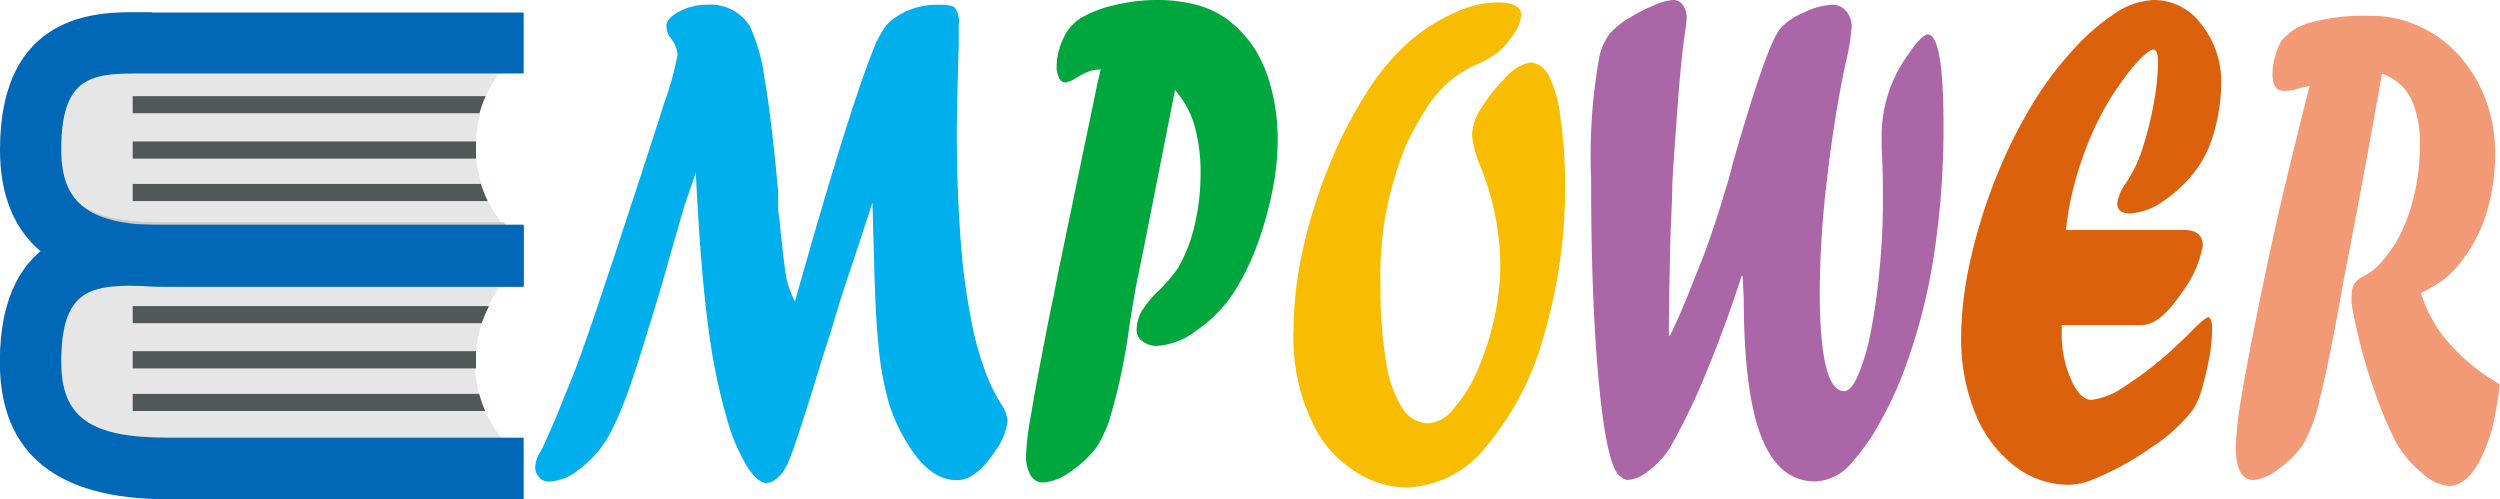 <svg xmlns="http://www.w3.org/2000/svg" viewBox="0 0 157.55 31.45"><defs><style>.cls-1{fill:#00afec;}.cls-2{fill:#00a73c;}.cls-3{fill:#f8bc00;}.cls-4{fill:#ab66a7;}.cls-5{fill:#db610d;}.cls-6{fill:#f29a76;}.cls-7{fill:#e6e6e6;}.cls-8{fill:#ccc;}.cls-9{fill:#515958;}.cls-10{fill:#0068b7;}</style></defs><g id="圖層_2" data-name="圖層 2"><g id="圖層_1-2" data-name="圖層 1"><path class="cls-1" d="M50.1,19l.28-1q3.33-11.76,4.83-15.3a7.83,7.83,0,0,1,.41-.76,3.14,3.14,0,0,1,.38-.5A3.79,3.79,0,0,1,56.58,1,4.63,4.63,0,0,1,59.2.3c.56,0,.91.07,1,.22a1.47,1.47,0,0,1,.22,1c0,.4,0,.82,0,1.28-.08,2.65-.12,4.53-.12,5.65,0,2.82.12,5.5.35,8,.15,1.42.37,2.85.67,4.3a20.16,20.16,0,0,0,.9,3,11.46,11.46,0,0,0,.85,1.68,2.34,2.34,0,0,1,.43,1.08,3.91,3.91,0,0,1-.74,1.85c-.82,1.27-1.64,1.9-2.46,1.9q-1.74,0-3.15-2.37A10.36,10.36,0,0,1,56,25.33a19.19,19.19,0,0,1-.63-3.48c-.14-1.37-.23-3.12-.28-5.25-.07-2.3-.1-3.6-.11-3.89H55c-.58,1.78-1.07,3.27-1.47,4.46s-.71,2.18-.95,3-.54,1.71-.88,2.8c-1.06,3.48-1.75,5.57-2.08,6.3l-.11.19-.15.25a2,2,0,0,1-.54.54,1,1,0,0,1-.51.19c-.39,0-.83-.39-1.3-1.16a12.31,12.31,0,0,1-1.23-3,36.88,36.88,0,0,1-.89-3.94c-.22-1.33-.42-2.91-.59-4.74s-.32-4.07-.45-6.71h0L43.12,13l-.64,2.23c-.29,1-.45,1.59-.5,1.75q-.57,2-1.2,4c-.41,1.36-.75,2.4-1,3.13s-.53,1.47-.84,2.18a14,14,0,0,1-.73,1.44,7.27,7.27,0,0,1-1.8,1.92,3.17,3.17,0,0,1-1.85.7.76.76,0,0,1-.58-.27.92.92,0,0,1-.25-.68,2.07,2.07,0,0,1,.37-1c.14-.27.44-.94.9-2l.81-2q.75-1.77,2.26-6.33l.67-2Q41.07,9,41.88,6.43a19,19,0,0,0,.82-3,1.87,1.87,0,0,0-.41-1A1.23,1.23,0,0,1,42,1.64c0-.32.27-.63.8-.91A3.67,3.67,0,0,1,44.53.3a2.93,2.93,0,0,1,2.72,1.34,11.29,11.29,0,0,1,.93,3.3c.29,1.63.57,4,.86,7.14,0,.17,0,.31,0,.41s0,.18,0,.25a2.19,2.19,0,0,1,0,.29c0,.41.08.68.08.82.19,1.9.34,3.12.44,3.68A6,6,0,0,0,50.1,19Z"/><path class="cls-2" d="M69.18,5.16l.19-.78a2.17,2.17,0,0,0-.77.13,5.3,5.3,0,0,0-.75.38,1.81,1.81,0,0,1-.72.31.44.44,0,0,1-.38-.28,1.41,1.41,0,0,1-.16-.71A4.08,4.08,0,0,1,67,2.45a2.83,2.83,0,0,1,1.08-1.29A7.2,7.2,0,0,1,70.26.32,11.22,11.22,0,0,1,72.87,0a9.58,9.58,0,0,1,2.62.33,5.65,5.65,0,0,1,2.07,1.06A7.38,7.38,0,0,1,79.15,3.2a9.07,9.07,0,0,1,1,2.51,12.55,12.55,0,0,1,.37,3.05A16.18,16.18,0,0,1,80.19,12a22.32,22.32,0,0,1-1,3.53,15,15,0,0,1-1.45,2.92,8.43,8.43,0,0,1-2.3,2.35,4.59,4.59,0,0,1-2.54,1A1.43,1.43,0,0,1,72,21.5a.81.81,0,0,1-.37-.68,2.49,2.49,0,0,1,.29-1.16A6.56,6.56,0,0,1,73,18.33a9,9,0,0,0,1.27-1.49,9.94,9.94,0,0,0,1-2.58A14.2,14.2,0,0,0,75.66,11a10.92,10.92,0,0,0-.38-3.08,6,6,0,0,0-1.23-2.25l-1.94,9.82-.35,1.73c-.15.68-.36,1.84-.61,3.49a37.46,37.46,0,0,1-1.29,5.93,9.42,9.42,0,0,1-.68,1.44,6.78,6.78,0,0,1-1.7,1.63,3.35,3.35,0,0,1-1.76.7.87.87,0,0,1-.77-.46,2.36,2.36,0,0,1-.29-1.27A18.05,18.05,0,0,1,65,26q.28-1.75,1.17-6.26l.26-1.24.26-1.35Z"/><path class="cls-3" d="M90.06,6.56a22.7,22.7,0,0,0-1.41,2.49,20.14,20.14,0,0,0-.94,2.79,17.32,17.32,0,0,0-.55,2.78A21.54,21.54,0,0,0,87,18a27.65,27.65,0,0,0,.35,4.79,7.45,7.45,0,0,0,1,2.89,2,2,0,0,0,1.65,1,2.25,2.25,0,0,0,1.6-.91,9.2,9.2,0,0,0,1.48-2.36,17.18,17.18,0,0,0,1.07-3.27,15.83,15.83,0,0,0,.4-3.48,17,17,0,0,0-1.3-6.29,6.56,6.56,0,0,1-.48-1.81,3.18,3.18,0,0,1,.62-1.8A10,10,0,0,1,95,4.77a2.59,2.59,0,0,1,1.44-.83,1.22,1.22,0,0,1,.65.23,1.66,1.66,0,0,1,.51.58,8,8,0,0,1,.74,2.68,28.58,28.58,0,0,1,.29,4.13,32.9,32.9,0,0,1-1.34,9.6,18.4,18.4,0,0,1-3.65,7,6.65,6.65,0,0,1-5,2.56,5.94,5.94,0,0,1-3.06-.9,7.33,7.33,0,0,1-2.47-2.42,12.34,12.34,0,0,1-1.59-6.64,23.5,23.5,0,0,1,.58-5,32.16,32.16,0,0,1,1.61-5.19A27.82,27.82,0,0,1,86.1,5.88a14.63,14.63,0,0,1,2.77-3.31A11.4,11.4,0,0,1,91.66.81,6.62,6.62,0,0,1,94.28.15c1.06,0,1.59.26,1.59.79a2.37,2.37,0,0,1-.34,1,6.34,6.34,0,0,1-1.07,1.32A7.18,7.18,0,0,1,93,4.09a7.57,7.57,0,0,0-1.62,1A8.75,8.75,0,0,0,90.06,6.56Z"/><path class="cls-4" d="M109.82,17.39h-.06q-1.08,3.32-2.23,6.08a39.67,39.67,0,0,1-2.34,4.83,5.5,5.5,0,0,1-1.28,1.36,2.36,2.36,0,0,1-1.33.59.78.78,0,0,1-.37-.15,1.1,1.1,0,0,1-.37-.4c-.47-.81-.85-2.9-1.14-6.25s-.43-7.43-.43-12.22a35.14,35.14,0,0,1,.54-7.76,3.85,3.85,0,0,1,.64-1.35,4.88,4.88,0,0,1,1.25-1,9.34,9.34,0,0,1,1.51-.77A3.43,3.43,0,0,1,105.43,0a.72.72,0,0,1,.62.31,1.37,1.37,0,0,1,.24.86,6,6,0,0,1-.06.6q-.32,2.06-.57,5.8-.19,2.48-.27,4c0,1-.1,2.44-.14,4.23s-.07,3.55-.08,5.29l.06.09c.42-.86.87-1.88,1.34-3.08.17-.44.34-.85.49-1.23s.34-.83.52-1.35c.43-1.21.82-2.39,1.15-3.54.17-.52.32-1.06.45-1.61,1.41-4.92,2.39-7.77,3-8.55a3.82,3.82,0,0,1,1.44-1A4.45,4.45,0,0,1,115.46.3a1.15,1.15,0,0,1,.88.39,1.47,1.47,0,0,1,.35,1,13.83,13.83,0,0,1-.38,2.3q-.72,3.35-1.17,7.3a61.23,61.23,0,0,0-.46,7.06c0,4.2.52,6.3,1.54,6.3.3,0,.6-.35.9-1.06a13.64,13.64,0,0,0,.78-2.7,37.72,37.72,0,0,0,.54-3.82,43.5,43.5,0,0,0,.22-4.48c0-.91,0-2-.08-3.25q0-.51,0-1a8.72,8.72,0,0,1,1.68-4.91c.55-.84,1-1.26,1.22-1.26q1,0,1,5.74a53,53,0,0,1-.55,7.81,36.66,36.66,0,0,1-1.93,7.62,23.11,23.11,0,0,1-1.52,3.27,13.74,13.74,0,0,1-1.75,2.51,3.16,3.16,0,0,1-2.33,1.22q-2.3,0-3.4-2.81t-1.11-8.7Z"/><path class="cls-5" d="M135,20.48l-5.07,0V21a7,7,0,0,0,.58,2.9c.38.87.82,1.3,1.29,1.3a4.56,4.56,0,0,0,2.08-.84A22.47,22.47,0,0,0,137,21.94l.48-.46a7.2,7.2,0,0,0,.68-.67c.55-.54.89-.82,1-.82s.25.24.25.73a10.52,10.52,0,0,1-.18,1.81,19.81,19.81,0,0,1-.46,1.95,5,5,0,0,1-.56,1.33,10.83,10.83,0,0,1-2.71,2.44,18,18,0,0,1-3.9,2.08,4.1,4.1,0,0,1-1.22.22,5.52,5.52,0,0,1-3.48-1.23A7.9,7.9,0,0,1,124.46,26a12.58,12.58,0,0,1-.87-4.77,22.51,22.51,0,0,1,.57-4.77,33.35,33.35,0,0,1,1.6-5.2,31.31,31.31,0,0,1,2.33-4.71,21.44,21.44,0,0,1,2.52-3.37A13.65,13.65,0,0,1,133.32.82,4.65,4.65,0,0,1,135.74,0a3.69,3.69,0,0,1,3,1.55,5.78,5.78,0,0,1,1.24,3.75,11,11,0,0,1-.23,2.11,9.66,9.66,0,0,1-.6,2,7,7,0,0,1-1.16,1.8,8.41,8.41,0,0,1-1.74,1.52,3.94,3.94,0,0,1-2,.72c-.55,0-.82-.21-.82-.63a2.65,2.65,0,0,1,.47-1.17,8.55,8.55,0,0,0,1-1.93,22.18,22.18,0,0,0,.8-3.05A15.91,15.91,0,0,0,136,3.93c0-.54-.1-.81-.31-.81s-.91.57-1.75,1.71a17.57,17.57,0,0,0-2,3.36,22.83,22.83,0,0,0-1.14,3.15,18.17,18.17,0,0,0-.6,3.15h7.4c.82,0,1.22.34,1.22,1a6.94,6.94,0,0,1-1.36,3C136.56,19.83,135.73,20.48,135,20.48Z"/><path class="cls-6" d="M145.17,6.92l.38-1.5a8,8,0,0,0-.88.21,2.61,2.61,0,0,1-.77.09c-.46,0-.69-.36-.69-1.07a4,4,0,0,1,.17-1.09,3.46,3.46,0,0,1,.4-1,3.59,3.59,0,0,1,2-1.18A12.78,12.78,0,0,1,149.45,1a7,7,0,0,1,3.05.68A7.5,7.5,0,0,1,155,3.53a8.74,8.74,0,0,1,1.65,2.76,9.49,9.49,0,0,1,.59,3.38,12.51,12.51,0,0,1-.51,3.64,9.39,9.39,0,0,1-1.45,2.94,7.22,7.22,0,0,1-1.17,1.28,8.06,8.06,0,0,1-1.55.93,11.69,11.69,0,0,0,.46,1.19c.14.28.36.66.67,1.16a12.06,12.06,0,0,0,3.57,3.24,2.27,2.27,0,0,0,.28.18,26.06,26.06,0,0,1-.47,2.72,11.45,11.45,0,0,1-.69,1.87q-.87,1.8-2.07,1.8a2.89,2.89,0,0,1-1.64-.78,6.85,6.85,0,0,1-1.6-1.84,18.9,18.9,0,0,1-.89-1.92c-.28-.67-.55-1.44-.83-2.3s-.51-1.7-.71-2.51-.35-1.53-.44-2.15a3.56,3.56,0,0,1,0-.51,1.24,1.24,0,0,1,.17-.72,1.42,1.42,0,0,1,.62-.49,4.1,4.1,0,0,0,1-.78,11.54,11.54,0,0,0,1-1.33,10.85,10.85,0,0,0,1.11-2.83,13.45,13.45,0,0,0,.4-3.28,6.71,6.71,0,0,0-.57-3,3.2,3.2,0,0,0-1.82-1.53q-1.22,6.9-2.41,13l-.3,1.68q-.74,4-1.23,5.91a10.29,10.29,0,0,1-1,2.72,5.88,5.88,0,0,1-1.51,1.54,3.18,3.18,0,0,1-1.62.75c-.76,0-1.14-.69-1.14-2.08a21.6,21.6,0,0,1,.31-2.9q.32-2,1-5.34c.44-2.19.89-4.34,1.37-6.44S144.62,9.14,145.17,6.92Z"/><path class="cls-7" d="M9.28,4.44H8.34c-2.92,0-4.7.32-4.7,4.81C3.64,12.72,5.45,14,10.3,14H31.58a8.39,8.39,0,0,1-.84-1.34H8.36V11.59h22A7.72,7.72,0,0,1,30,10H8.36V8.9H30a7.42,7.42,0,0,1,.27-1.76H8.36V6.06H30.61a7.45,7.45,0,0,1,1-1.61H9.28Z"/><path class="cls-8" d="M31.58,14H10.3c-4.85,0-6.66-1.29-6.66-4.77,0-4.49,1.78-4.81,4.7-4.81H31.57l.24-.3V3.32h-29V15.51h29V14.3Z"/><path class="cls-8" d="M31.81,14h-.23l.23.29Z"/><path class="cls-8" d="M31.81,4.45v-.3l-.24.3Z"/><path class="cls-7" d="M9.28,18H8.34c-2.92,0-4.7.32-4.7,4.8,0,3.49,1.81,4.78,6.66,4.78H31.58a8,8,0,0,1-1-1.69H8.36V24.82H30.2a7.63,7.63,0,0,1-.25-1.6H8.36V22.13H30a7.86,7.86,0,0,1,.36-1.76h-22V19.29H30.78A7.42,7.42,0,0,1,31.57,18H9.28Z"/><path class="cls-8" d="M31.81,27.87l-.23-.28H10.3c-4.85,0-6.66-1.29-6.66-4.78,0-4.48,1.78-4.8,4.7-4.8H31.57l.24-.3V16.9h-29V29.09h29Z"/><path class="cls-8" d="M31.81,27.59h-.23l.23.28Z"/><path class="cls-8" d="M31.81,18v-.3l-.24.3Z"/><path class="cls-9" d="M8.36,12.67H30.74a7.15,7.15,0,0,1-.43-1.08H8.36Z"/><path class="cls-9" d="M8.36,10H30c0-.25,0-.51,0-.77,0-.1,0-.21,0-.32H8.36Z"/><path class="cls-9" d="M8.36,7.14H30.22a7,7,0,0,1,.39-1.08H8.36Z"/><path class="cls-9" d="M8.36,25.9H30.58a8.13,8.13,0,0,1-.38-1.08H8.36Z"/><path class="cls-9" d="M8.36,23.22H30c0-.14,0-.28,0-.42s0-.45,0-.67H8.36Z"/><path class="cls-9" d="M8.36,20.37h22a8.54,8.54,0,0,1,.46-1.08H8.36Z"/><path class="cls-10" d="M9.56.77h-1C6.23.76,0,.76,0,9.43c0,5.74,3.54,8.65,10.53,8.65H33V14.21H10.53c-4.85,0-6.67-1.3-6.67-4.78,0-4.48,1.78-4.8,4.71-4.8H33V.79H10.42l-.86,0"/><path class="cls-10" d="M9.56,14.15h-1c-2.34,0-8.57,0-8.57,8.67,0,5.73,3.54,8.64,10.53,8.64H33V27.58H10.53c-4.85,0-6.67-1.29-6.67-4.77C3.86,18.33,5.64,18,8.57,18l.93,0H33V14.16H9.56"/></g></g></svg>
